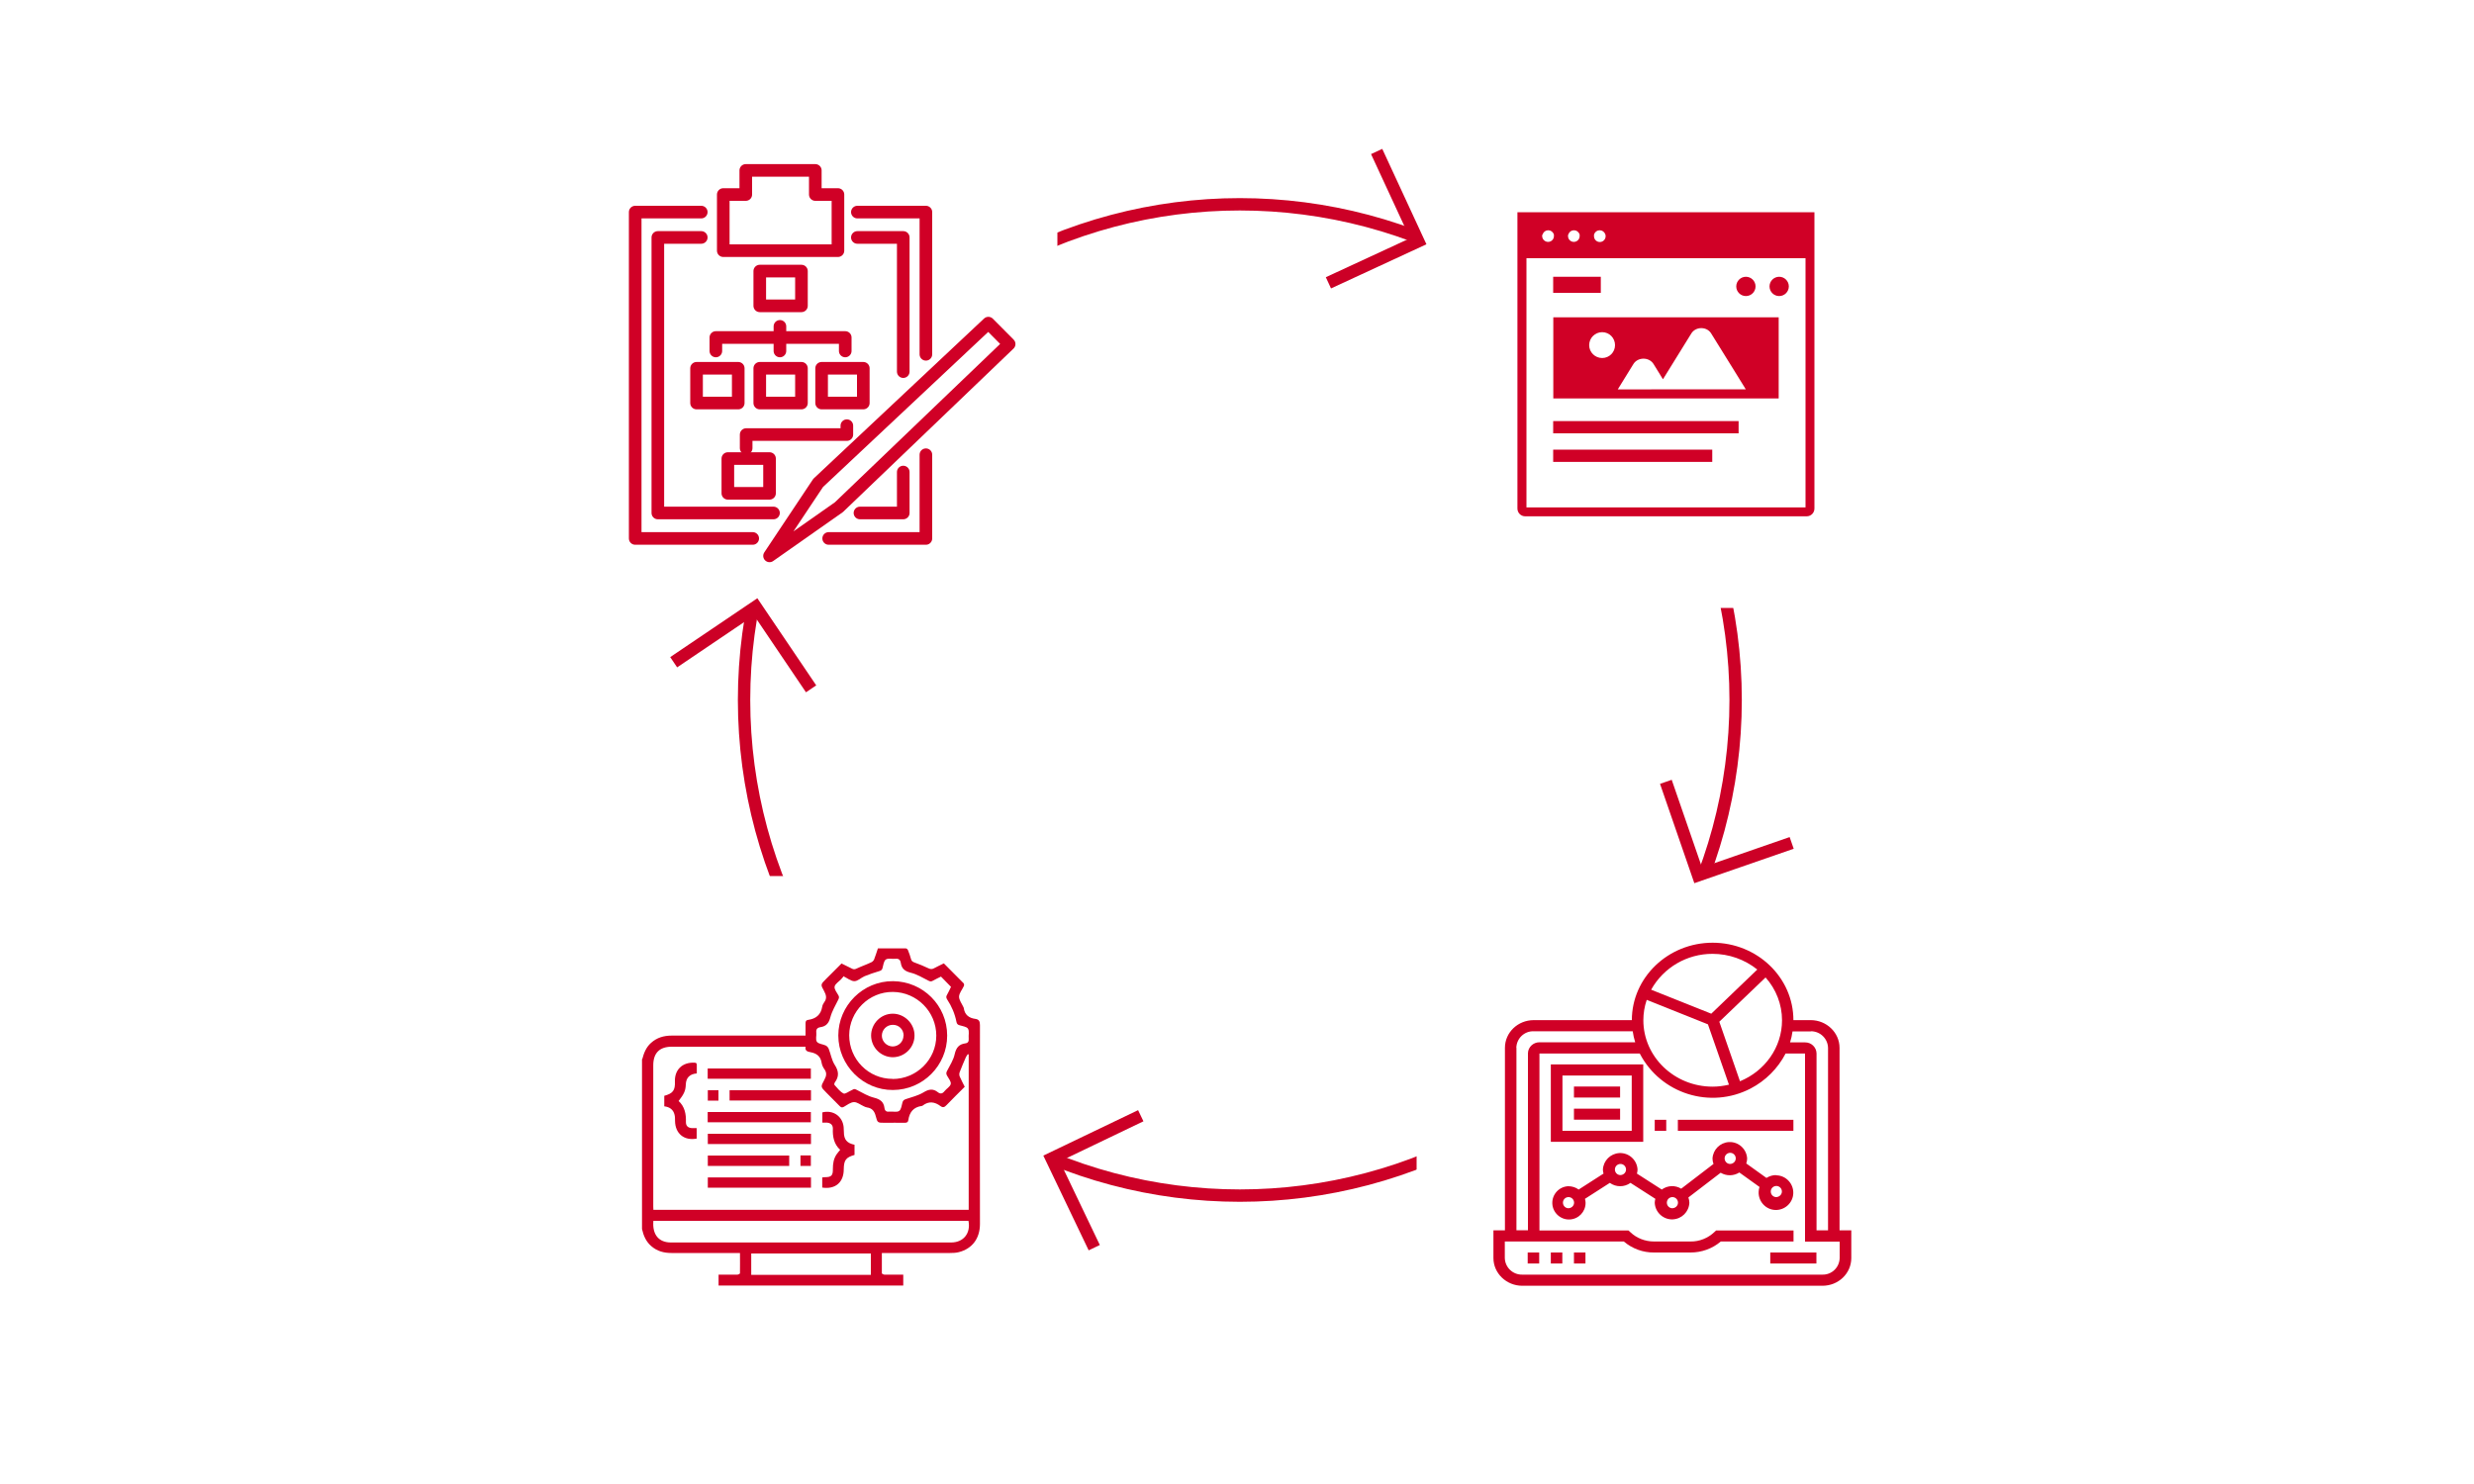 <?xml version="1.0" encoding="UTF-8"?><svg id="_レイヤー_2" xmlns="http://www.w3.org/2000/svg" viewBox="0 0 200 120"><defs><style>.cls-1{fill:#fff;}.cls-2{fill:#d00026;}.cls-3{stroke:#d00026;stroke-linecap:round;stroke-linejoin:round;stroke-width:1.02px;}.cls-3,.cls-4{fill:none;}.cls-4{stroke:#cc0026;stroke-miterlimit:10;}</style></defs><g id="_デザイン"><g><rect class="cls-1" width="200" height="120"/><g><g><circle class="cls-4" cx="100.23" cy="56.6" r="40.08"/><g><rect class="cls-1" x="114.52" y="9.38" width="39.78" height="39.78"/><g><path class="cls-2" d="m125.57,25.66h0s0,0,0,0v6.56h18.22v-6.56h-18.21Zm2.9,2.25c0-.58.47-1.05,1.05-1.05s1.04.47,1.04,1.05-.47,1.04-1.04,1.04c-.58,0-1.05-.47-1.05-1.04Zm5.97,2.75h0s0,0,0,0l2.29-3.7c.36-.57,1.25-.57,1.6,0l1.83,2.95.97,1.57h-6.18,0s-2.75.01-2.75.01h-1.42s1.27-2.06,1.27-2.06c.36-.57,1.26-.57,1.62,0l.52.84.23.38Z"/><path class="cls-2" d="m146.05,41.75c.35,0,.63-.28.63-.63v-23.96h-24.01v23.96c0,.35.28.63.63.63h22.76Zm-21.35-22.76s.01-.05.02-.07h0c.07-.18.24-.3.44-.3s.36.12.44.29h0s.02.05.02.07c0,.01,0,.03,0,.04,0,.02,0,.05,0,.07,0,.26-.21.47-.47.47s-.48-.21-.48-.47c0-.03,0-.05,0-.08,0-.01,0-.02,0-.03Zm2.08,0s.01-.05.02-.07h0c.07-.18.24-.3.44-.3s.36.12.44.29h0s.02.05.02.07c0,.01,0,.03,0,.04,0,.02,0,.05,0,.07,0,.26-.21.47-.47.47s-.47-.21-.47-.47c0-.03,0-.05,0-.08,0-.01,0-.02,0-.03Zm2.08,0s.01-.05.02-.07h0c.07-.18.24-.3.44-.3s.36.12.44.29h0c.03.06.04.12.04.19,0,.26-.21.47-.47.47s-.47-.21-.47-.47c0-.03,0-.05,0-.08,0-.01,0-.02,0-.03Zm-5.46,22.04v-20.15h22.56v20.15h-22.56Z"/><rect class="cls-2" x="125.56" y="34.05" width="14.99" height=".99"/><rect class="cls-2" x="125.56" y="36.36" width="12.86" height=".99"/><path class="cls-2" d="m141.14,23.94c.43,0,.78-.35.78-.78s-.35-.78-.78-.78-.78.35-.78.78.35.78.78.78Z"/><path class="cls-2" d="m143.83,22.38c-.43,0-.78.35-.78.78s.35.78.78.78.78-.35.78-.78-.35-.78-.78-.78Z"/><rect class="cls-2" x="125.56" y="22.38" width="3.85" height="1.3"/></g></g><g><rect class="cls-1" x="45.7" y="9.38" width="39.78" height="39.78"/><g><polygon class="cls-3" points="63.24 20.27 67.74 20.27 67.74 15.73 65.91 15.73 65.91 13.78 63.24 13.78 62.96 13.78 60.29 13.78 60.29 15.73 58.47 15.73 58.47 20.27 62.96 20.27 63.24 20.27"/><polygon class="cls-3" points="62.21 44.95 66.14 39.05 79.9 26.13 81.58 27.82 67.82 41.01 62.21 44.95"/><g><polyline class="cls-3" points="74.85 36.77 74.85 43.54 66.99 43.54"/><polyline class="cls-3" points="69.31 17.15 74.85 17.15 74.85 28.65"/><polyline class="cls-3" points="60.85 43.54 51.35 43.54 51.35 17.15 56.69 17.15"/><polyline class="cls-3" points="73.02 38.17 73.02 41.48 69.52 41.48"/><polyline class="cls-3" points="69.31 19.2 73.02 19.2 73.02 30.05"/><polyline class="cls-3" points="62.53 41.48 53.18 41.48 53.18 19.2 56.69 19.2"/><polyline class="cls-3" points="57.87 28.38 57.87 27.29 68.33 27.29 68.33 28.38"/><polyline class="cls-3" points="68.46 34.42 68.46 35.14 60.32 35.14 60.32 36.24"/><rect class="cls-3" x="61.42" y="21.92" width="3.37" height="2.81"/><rect class="cls-3" x="56.31" y="29.78" width="3.37" height="2.81"/><rect class="cls-3" x="61.42" y="29.78" width="3.37" height="2.81"/><rect class="cls-3" x="58.84" y="37.08" width="3.37" height="2.81"/><rect class="cls-3" x="66.42" y="29.78" width="3.37" height="2.81"/><line class="cls-3" x1="63.05" y1="26.39" x2="63.05" y2="28.38"/></g></g></g><g><rect class="cls-1" x="45.7" y="70.84" width="39.78" height="39.78"/><g><path class="cls-2" d="m51.92,85.65c.13-.5.31-.96.7-1.31.48-.44,1.05-.6,1.68-.6,3.49,0,6.98,0,10.47,0,.11,0,.21,0,.35,0,0-.33,0-.65,0-.97,0-.17.03-.28.21-.3.63-.09,1.03-.41,1.14-1.07.02-.12.08-.24.15-.34.24-.31.18-.59,0-.92-.3-.53-.28-.54.15-.97.41-.42.83-.83,1.26-1.26.28.14.56.27.83.41.14.08.25.07.39,0,.38-.18.79-.32,1.17-.5.1-.04.2-.14.24-.23.12-.29.2-.59.31-.9.76,0,1.51,0,2.26,0,.06,0,.15.08.17.14.1.24.18.48.25.73.04.16.14.22.28.27.38.14.76.29,1.13.47.17.08.29.08.44,0,.26-.14.52-.26.8-.4.54.54,1.07,1.07,1.6,1.61.04.04.05.16.02.22-.13.29-.38.57-.39.86,0,.28.22.56.35.84.01.02.03.05.03.07.07.56.42.82.94.89.3.04.37.21.37.51-.01,5.36,0,10.71,0,16.07,0,1.17-.62,2-1.7,2.28-.23.06-.47.07-.71.07-1.72,0-3.45,0-5.17,0-.1,0-.21,0-.35,0,0,.57,0,1.11,0,1.64,0,.04.14.11.21.11.5.01.99,0,1.52,0v.88h-14.93v-.88c.53,0,1.02,0,1.52,0,.08,0,.21-.07.21-.11.01-.54,0-1.08,0-1.64-.14,0-.24,0-.35,0-1.73,0-3.46,0-5.19,0-.6,0-1.14-.14-1.6-.53-.45-.37-.66-.87-.78-1.41v-13.75Zm26.39,12.16v-12.54s-.05-.02-.07-.03c-.05.08-.11.15-.15.23-.18.41-.35.81-.51,1.23-.04.1-.04.24,0,.34.12.28.27.56.41.84-.5.5-.99.98-1.47,1.48-.16.17-.29.23-.49.08-.47-.35-.95-.42-1.44-.04-.02.02-.05.03-.07.03-.67.09-1,.5-1.09,1.15-.02.16-.12.21-.28.21-.55-.01-1.1,0-1.65,0-.54,0-.57,0-.7-.52-.1-.4-.28-.66-.71-.72-.09-.01-.18-.06-.27-.1-.27-.12-.53-.34-.79-.33-.27.01-.55.23-.81.38-.15.08-.23.05-.34-.06-.36-.37-.73-.73-1.09-1.1-.45-.45-.46-.46-.15-1.02.17-.31.22-.57,0-.87-.11-.15-.19-.33-.22-.51-.08-.53-.41-.77-.91-.86-.23-.04-.45-.11-.39-.44-.12,0-.21,0-.29,0-3.51,0-7.02,0-10.53,0-.98,0-1.49.51-1.49,1.5,0,3.8,0,7.6,0,11.41,0,.09,0,.19.01.28h25.49Zm-25.49.91c-.1,1.11.43,1.75,1.42,1.75,7.55,0,15.1,0,22.65,0,1,0,1.6-.75,1.4-1.75h-25.47Zm15.36-19.75c-.06.08-.12.15-.18.21-.19.2-.49.38-.53.6-.04.21.18.48.31.71.07.13.05.21-.01.34-.23.47-.51.93-.64,1.42-.12.47-.33.74-.81.81-.25.04-.36.17-.33.43.03.25-.08.58.05.75.13.18.47.19.71.3.1.05.2.16.24.26.17.43.24.91.48,1.29.34.52.38.96.01,1.45-.03.04-.05.15-.02.19.23.25.44.54.73.69.13.07.42-.16.63-.25.03-.01.07-.03.1-.05.13-.1.23-.05.36.02.45.23.89.5,1.37.62.49.12.79.33.85.83.03.25.17.33.42.3.26-.03.59.07.77-.06.17-.12.2-.45.27-.7.05-.16.14-.21.29-.26.48-.16.98-.28,1.41-.54.42-.26.77-.32,1.16-.01.2.16.37.12.53-.08.16-.21.47-.37.51-.59.04-.2-.19-.46-.31-.69-.07-.13-.06-.23.01-.36.23-.45.52-.89.62-1.37.12-.52.35-.79.85-.86.23-.03.3-.16.28-.39-.03-.27.07-.6-.06-.8-.11-.17-.45-.2-.69-.28-.14-.04-.21-.11-.24-.27-.13-.65-.38-1.25-.75-1.81-.08-.13-.1-.23-.02-.36.13-.23.24-.47.33-.66-.28-.29-.54-.56-.81-.83-.21.11-.45.21-.67.34-.13.08-.23.05-.36-.02-.46-.23-.91-.51-1.4-.63-.48-.12-.75-.32-.82-.8-.04-.25-.17-.36-.43-.33-.26.03-.59-.07-.78.06-.17.12-.2.45-.27.7-.04.15-.13.2-.27.24-.4.12-.79.25-1.18.41-.28.12-.55.4-.82.4-.29,0-.57-.25-.91-.41Zm-7.45,24.12h9.67v-1.73h-9.67v1.73Z"/><path class="cls-2" d="m57.21,87.23v-.83h8.34v.83h-8.34Z"/><path class="cls-2" d="m57.21,90.75v-.83h8.34v.83h-8.34Z"/><path class="cls-2" d="m65.56,91.68v.83h-8.34v-.83h8.34Z"/><path class="cls-2" d="m65.56,95.21v.83h-8.34v-.83h8.34Z"/><path class="cls-2" d="m56.33,86.8q-.86.07-.89.9c-.02.49-.13.75-.58,1.33.5.46.61,1.06.59,1.71,0,.3.16.45.46.48.13.01.26,0,.41,0v.85c-1.02.19-1.74-.41-1.75-1.43,0-.17,0-.34-.04-.5-.1-.42-.4-.63-.83-.68,0-.29,0-.57,0-.85.69-.19.89-.43.86-1.16-.03-.94.59-1.56,1.57-1.52.15,0,.21.05.2.2,0,.22,0,.44,0,.67Z"/><path class="cls-2" d="m69.08,92.55v.84c-.7.2-.86.42-.87,1.16,0,1.06-.68,1.64-1.74,1.48v-.82c.07,0,.14-.02.21-.02.53,0,.66-.13.65-.67,0-.43.06-.83.31-1.19.08-.12.18-.22.28-.35-.5-.46-.62-1.06-.59-1.72,0-.29-.17-.45-.46-.48-.12-.01-.25,0-.39,0v-.83c.86-.22,1.63.31,1.72,1.18.01.13.02.27.02.4,0,.62.24.91.87,1.04Z"/><path class="cls-2" d="m65.56,88.16v.83h-6.58v-.83h6.58Z"/><path class="cls-2" d="m63.8,93.44v.84h-6.58v-.84h6.58Z"/><path class="cls-2" d="m57.22,88.16h.86v.84h-.86v-.84Z"/><path class="cls-2" d="m65.55,94.28h-.84v-.85h.84v.85Z"/><path class="cls-2" d="m67.77,83.73c0-2.42,2-4.41,4.42-4.39,2.43.02,4.38,1.97,4.38,4.4,0,2.42-1.96,4.39-4.38,4.4-2.41.02-4.42-1.99-4.42-4.41Zm4.39,3.52c1.94,0,3.53-1.57,3.53-3.51,0-1.93-1.57-3.51-3.5-3.53-1.94-.02-3.53,1.56-3.54,3.5,0,1.95,1.56,3.53,3.5,3.53Z"/><path class="cls-2" d="m72.19,85.49c-.97,0-1.76-.78-1.77-1.75,0-.97.79-1.77,1.75-1.77.96,0,1.77.81,1.76,1.77,0,.96-.79,1.74-1.75,1.75Zm.86-1.75c0-.49-.38-.88-.88-.87-.49,0-.88.4-.88.88,0,.47.4.86.87.87.48,0,.88-.39.88-.88Z"/></g></g><g><rect class="cls-1" x="114.52" y="70.84" width="39.78" height="39.78"/><g id="icon_marketing-strategy"><g id="_マスクグループ_2"><g id="_002-laptop"><path id="_パス_9361" class="cls-2" d="m123.5,101.28h.93v.89h-.93v-.89Z"/><path id="_パス_9362" class="cls-2" d="m125.37,101.28h.93v.89h-.93v-.89Z"/><path id="_パス_9363" class="cls-2" d="m127.24,101.28h.93v.89h-.93v-.89Z"/><path id="_パス_9364" class="cls-2" d="m143.11,101.28h3.73v.89h-3.73v-.89Z"/><path id="_パス_9365" class="cls-2" d="m148.71,99.49v-14.76c0-1.23-1.05-2.24-2.33-2.24h-1.4c0-3.45-2.93-6.26-6.53-6.26s-6.53,2.81-6.53,6.26h-7.93c-1.29,0-2.33,1-2.33,2.24v14.76h-.93v2.24c0,1.23,1.05,2.24,2.33,2.24h24.27c1.29,0,2.33-1,2.33-2.24v-2.24h-.93Zm-2.33-16.1c.76-.01,1.38.59,1.4,1.34v14.76h-.93v-14.31c-.01-.5-.43-.9-.93-.89h-1.21c.09-.29.16-.59.2-.89h1.48Zm-13.26-2.54l4.95,1.98,1.7,4.88c-.43.1-.88.16-1.32.16-3.09,0-5.6-2.41-5.6-5.37,0-.56.09-1.11.27-1.64Zm7.54,6.58l-1.67-4.81,3.74-3.58c.85.95,1.33,2.18,1.33,3.46,0,2.21-1.4,4.11-3.39,4.93Zm-2.21-10.3c1.31,0,2.59.45,3.61,1.27l-3.72,3.57-4.86-1.94c1-1.8,2.91-2.91,4.97-2.9Zm-15.87,7.6c.02-.76.64-1.36,1.4-1.34h8.01c.04.3.11.6.2.89h-7.74c-.5,0-.92.39-.93.89v14.31h-.93v-14.76Zm26.14,17c-.02.76-.64,1.36-1.4,1.34h-24.27c-.76.01-1.38-.59-1.4-1.34v-1.34h9.62c.68.58,1.55.9,2.44.89h2.96c.89,0,1.76-.31,2.44-.89h5.88v-.89h-6.26l-.14.13c-.52.49-1.21.77-1.92.76h-2.96c-.72,0-1.41-.27-1.92-.76l-.14-.13h-7.2v-14.31h8.11c1.69,3.26,5.71,4.52,8.96,2.83,1.21-.63,2.2-1.62,2.83-2.83h1.57v15.21h2.8v1.34Z"/><path id="_パス_9366" class="cls-2" d="m143.58,95.02c-.27,0-.54.08-.78.23l-1.63-1.17c.04-.13.07-.26.07-.4-.04-.77-.7-1.37-1.47-1.33-.72.04-1.29.61-1.33,1.33,0,.15.03.3.08.44l-2.61,2c-.49-.3-1.11-.27-1.57.07l-2.01-1.29c.03-.11.05-.22.05-.33-.04-.77-.7-1.37-1.47-1.33-.72.04-1.29.61-1.33,1.33,0,.11.02.22.05.33l-2.01,1.29c-.24-.18-.54-.27-.84-.27-.74.03-1.32.66-1.29,1.4.03.74.66,1.32,1.4,1.29.72-.03,1.29-.62,1.29-1.34,0-.11-.02-.22-.05-.33l2.01-1.29c.5.36,1.17.36,1.67,0l2.01,1.29c-.03.11-.05.22-.05.33.04.77.7,1.37,1.47,1.33.72-.04,1.29-.61,1.33-1.33,0-.15-.03-.3-.08-.44l2.61-2c.47.28,1.05.27,1.51-.02l1.63,1.17c-.04.13-.07.26-.07.4-.03.77.57,1.43,1.34,1.46.77.03,1.43-.57,1.46-1.34.03-.77-.57-1.43-1.34-1.46-.02,0-.04,0-.06,0h0Zm-16.8,2.68c-.25-.01-.44-.22-.43-.47s.22-.44.47-.43c.24.01.43.21.43.45,0,.25-.21.45-.47.45Zm4.2-2.68c-.25-.01-.44-.22-.43-.47s.22-.44.47-.43c.24.01.43.21.43.45,0,.25-.21.45-.47.45h0Zm4.2,2.68c-.25-.01-.44-.22-.43-.47s.22-.44.47-.43c.24.01.43.21.43.45,0,.25-.21.45-.47.45h0Zm4.67-3.58c-.25-.01-.44-.22-.43-.47.01-.25.22-.44.47-.43.24.01.43.21.43.45,0,.25-.21.45-.47.45h0Zm3.73,2.68c-.25-.01-.44-.22-.43-.47.01-.25.22-.44.47-.43.24.01.43.21.43.45,0,.25-.22.45-.47.45h0Z"/><path id="_パス_9367" class="cls-2" d="m132.84,86.07h-7.47v6.26h7.47v-6.26Zm-.93,5.37h-5.6v-4.47h5.6v4.47Z"/><path id="_パス_9368" class="cls-2" d="m127.24,87.86h3.73v.89h-3.73v-.89Z"/><path id="_パス_9369" class="cls-2" d="m127.24,89.65h3.73v.89h-3.73v-.89Z"/><path id="_パス_9370" class="cls-2" d="m133.77,90.55h.93v.89h-.93v-.89Z"/><path id="_パス_9371" class="cls-2" d="m135.64,90.55h9.34v.89h-9.34v-.89Z"/></g></g></g></g></g><polyline class="cls-4" points="111.29 12.25 114.65 19.51 107.39 22.87"/><polyline class="cls-4" points="144.84 68.16 137.28 70.78 134.67 63.22"/><polyline class="cls-4" points="88.46 100.89 85.01 93.68 92.22 90.22"/><polyline class="cls-4" points="54.46 53.55 61.09 49.07 65.57 55.7"/></g></g></g></svg>